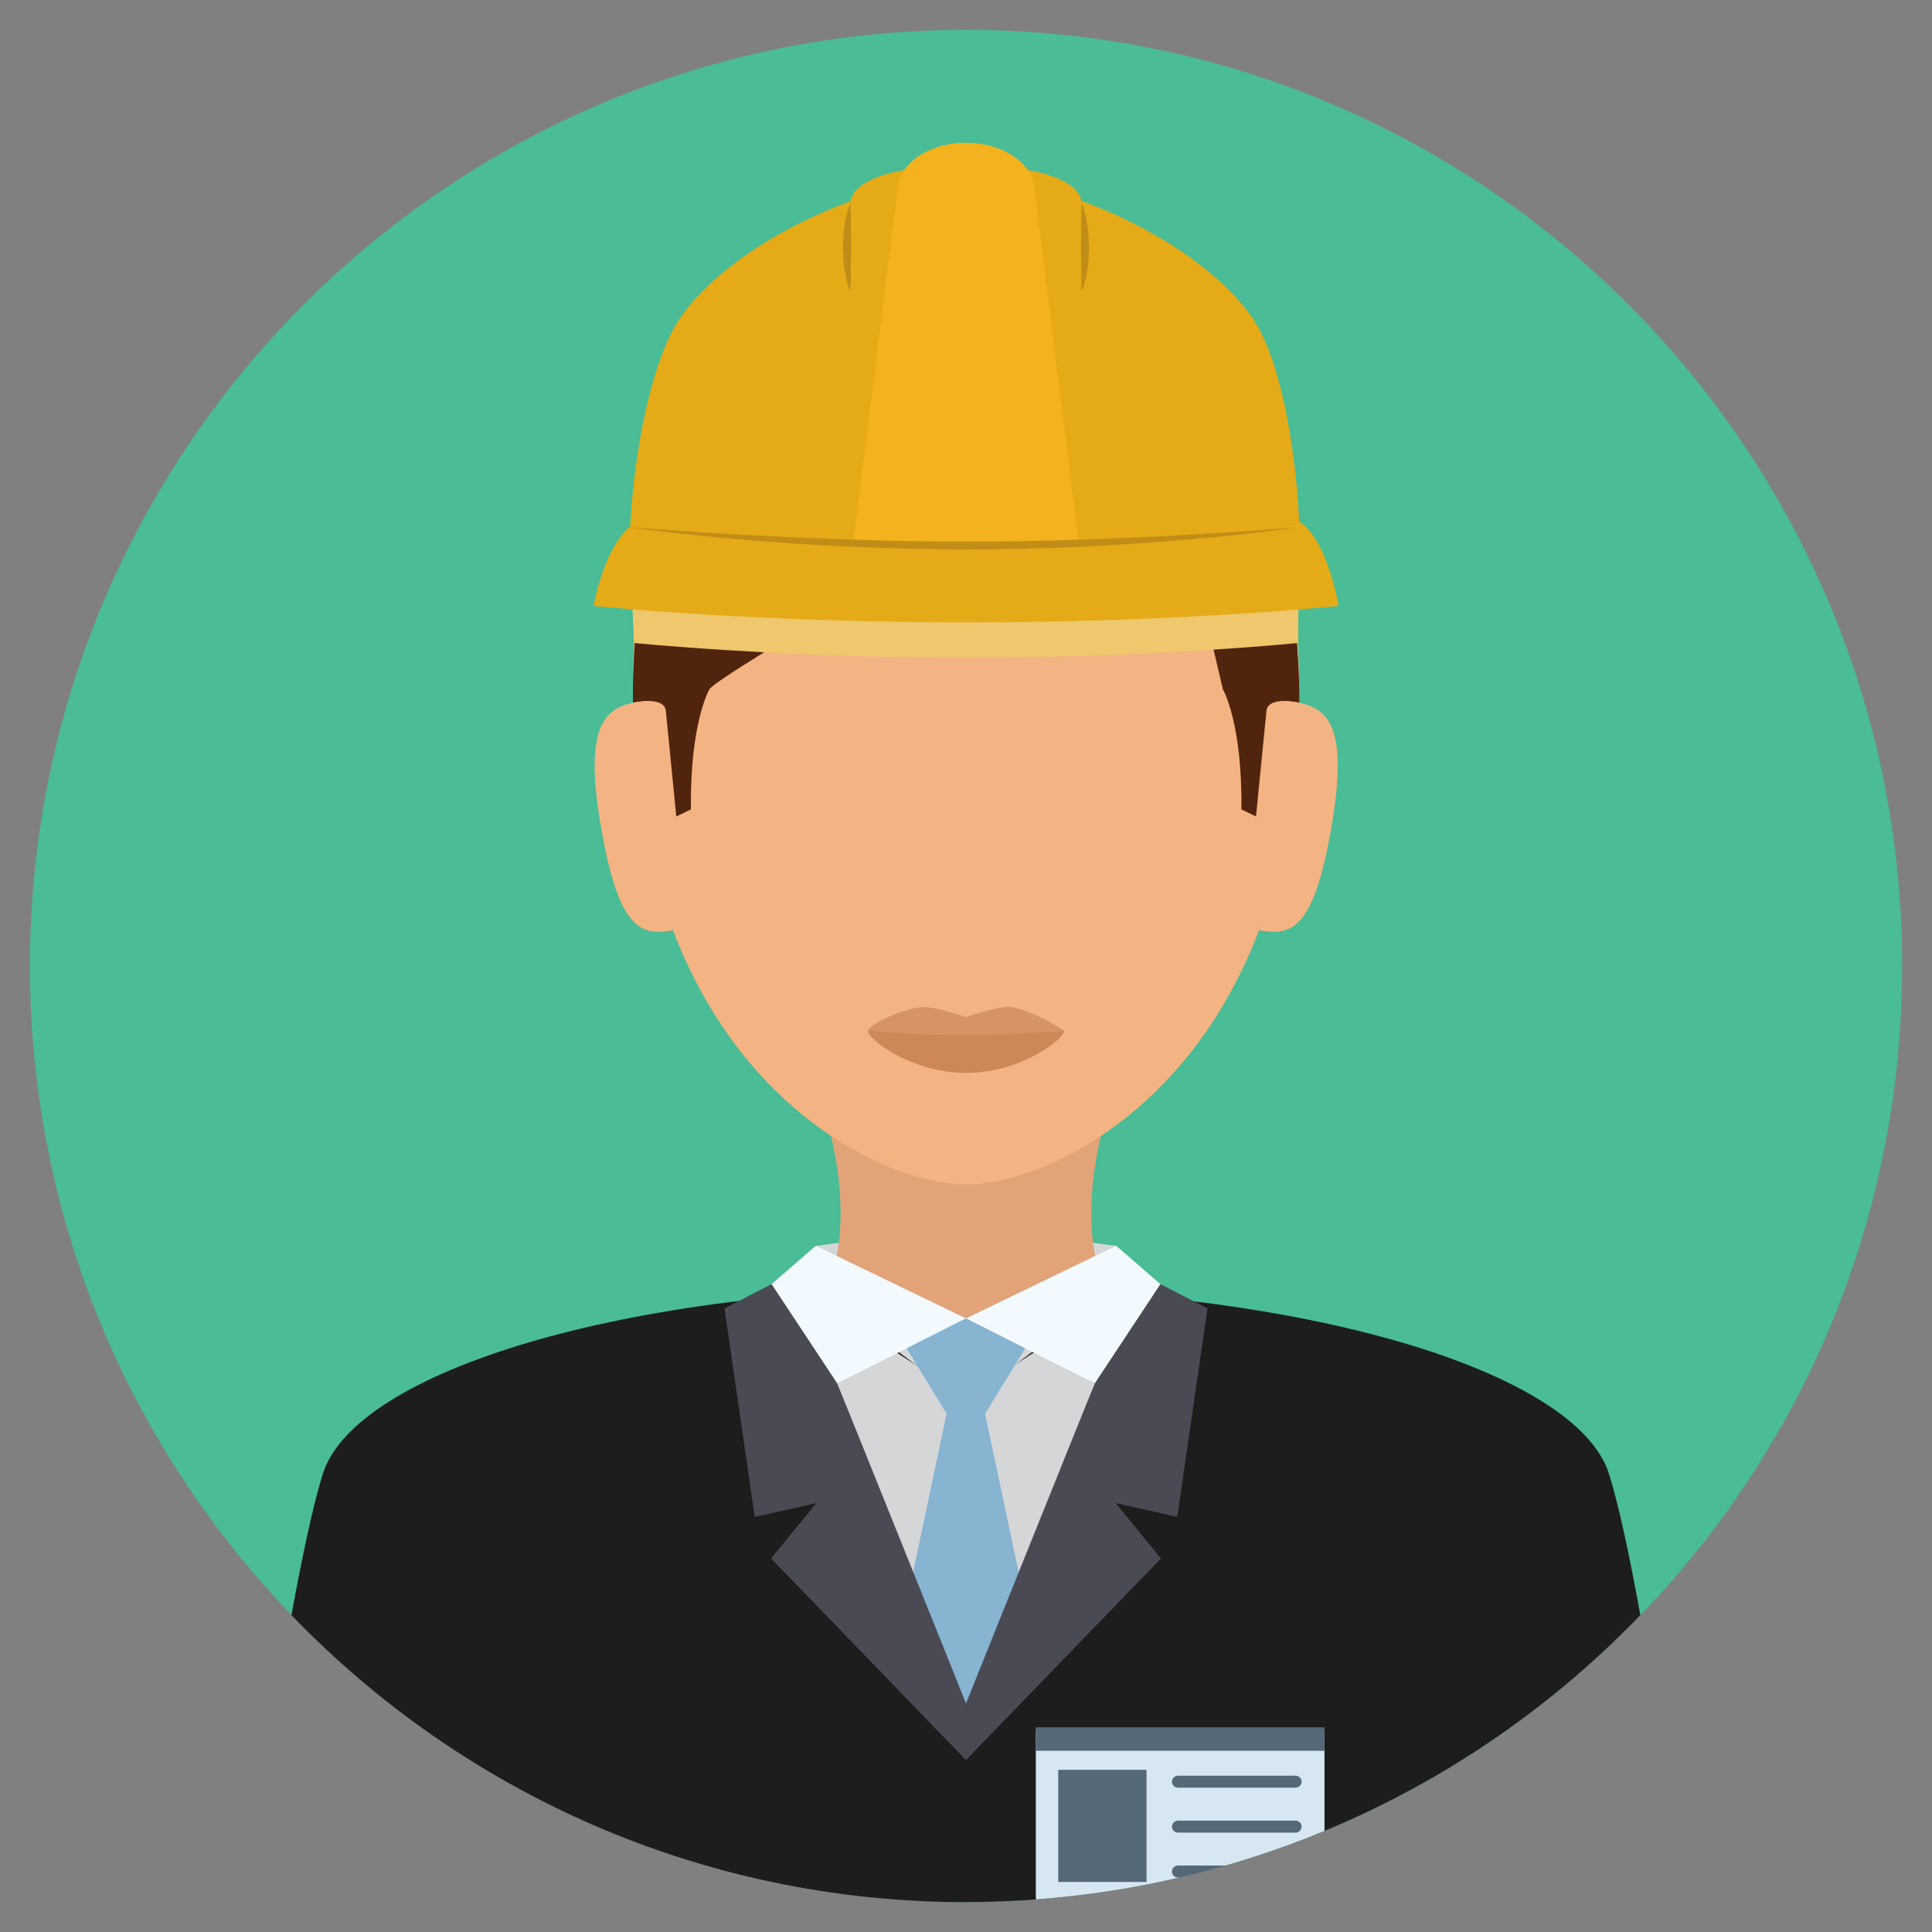 <?xml version="1.0" encoding="utf-8"?>
<!-- Generated by IcoMoon.io -->
<!DOCTYPE svg PUBLIC "-//W3C//DTD SVG 1.1//EN" "http://www.w3.org/Graphics/SVG/1.1/DTD/svg11.dtd">
<svg version="1.1" xmlns="http://www.w3.org/2000/svg" xmlns:xlink="http://www.w3.org/1999/xlink" width="20" height="20" viewBox="0 0 20 20">
<rect x="0" y="0" width="20" height="20" fill="#808080" stroke="none"/>
<path fill="rgb(74, 188, 150)" d="M19.691 10c0-5.352-4.339-9.691-9.69-9.691s-9.691 4.338-9.691 9.691c0 5.352 4.339 9.69 9.691 9.69s9.69-4.339 9.69-9.69z"></path>
<path fill="rgb(29, 29, 30)" d="M10 19.69c2.742 0 5.218-1.139 6.981-2.97-0.108-0.591-0.22-1.129-0.324-1.46-0.332-1.066-3.172-1.927-6.673-1.927s-6.311 0.861-6.643 1.927c-0.103 0.331-0.216 0.869-0.324 1.46 1.763 1.831 4.239 2.971 6.981 2.971z"></path>
<path fill="rgb(214, 231, 242)" d="M13.711 17.915h-2.988v1.748c1.052-0.078 2.057-0.323 2.988-0.709v-1.039z"></path>
<path fill="rgb(85, 104, 119)" d="M10.723 17.881h2.988v0.243h-2.988v-0.243z"></path>
<path fill="rgb(85, 104, 119)" d="M13.412 18.506h-1.218c-0.034 0-0.062-0.028-0.062-0.062s0.028-0.062 0.062-0.062h1.218c0.034 0 0.062 0.028 0.062 0.062s-0.028 0.062-0.062 0.062z"></path>
<path fill="rgb(85, 104, 119)" d="M13.412 18.971h-1.218c-0.034 0-0.062-0.028-0.062-0.062s0.028-0.062 0.062-0.062h1.218c0.034 0 0.062 0.028 0.062 0.062s-0.028 0.062-0.062 0.062z"></path>
<path fill="rgb(85, 104, 119)" d="M12.194 19.312c-0.034 0-0.062 0.028-0.062 0.062s0.028 0.062 0.062 0.062h0.022c0.16-0.037 0.319-0.079 0.476-0.124h-0.497z"></path>
<path fill="rgb(85, 104, 119)" d="M10.955 18.321h0.914v1.161h-0.914v-1.161z"></path>
<path fill="rgb(212, 214, 216)" d="M10.003 17.63c0.764 0 1.631-4.219 1.631-4.219l-1.647 1.045-1.622-1.045c0 0 0.873 4.219 1.637 4.219z"></path>
<path fill="rgb(212, 214, 216)" d="M8.519 13.411l1.47 1.097 1.492-1.097 0.073-0.514-1.563-0.205-1.544 0.205z"></path>
<path fill="rgb(226, 163, 121)" d="M11.519 11.33h-3.038c0.474 1.429 0.038 2.082 0.038 2.082l1.051 0.237h0.859l1.051-0.237c0-0-0.436-0.653 0.038-2.082z"></path>
<path fill="rgb(243, 250, 255)" d="M11.328 14.323l0.226-1.426 0.699 0.607z"></path>
<path fill="rgb(243, 250, 255)" d="M8.672 14.323l-0.226-1.426-0.699 0.607z"></path>
<path fill="rgb(243, 250, 255)" d="M12.253 13.504l-0.699-0.607-1.554 0.751c0 0 1.329 0.675 1.336 0.668l0.918-0.812z"></path>
<path fill="rgb(243, 250, 255)" d="M7.747 13.504l0.699-0.607 1.553 0.751c0 0-1.328 0.675-1.334 0.668l-0.918-0.812z"></path>
<path fill="rgb(134, 180, 209)" d="M9.999 13.648l-0.614 0.31 0.614 1 0.614-1z"></path>
<path fill="rgb(134, 180, 209)" d="M10.003 17.63c0.199 0 0.405-0.45 0.598-1.090l-0.444-2.094h-0.318l-0.44 2.082c0.195 0.647 0.403 1.102 0.603 1.102z"></path>
<path fill="rgb(74, 74, 84)" d="M7.988 13.293l-0.488 0.251 0.313 2.159 0.638-0.143-0.469 0.573 2.018 2.087-0.001-0.589c0 0-1.328-3.307-1.334-3.313l-0.677-1.024z"></path>
<path fill="rgb(74, 74, 84)" d="M12.012 13.293l0.488 0.251-0.313 2.159-0.638-0.143 0.469 0.573-2.018 2.087 0.001-0.589c0 0 1.328-3.307 1.334-3.313l0.677-1.024z"></path>
<path fill="rgb(244, 179, 130)" d="M13.447 7.152c0-3.611-1.543-4.437-3.447-4.437s-3.447 0.827-3.447 4.437c0 1.221 0.242 2.178 0.604 2.917 0.797 1.625 2.176 2.193 2.843 2.193s2.047-0.568 2.843-2.193c0.362-0.739 0.604-1.696 0.604-2.917z"></path>
<path fill="rgb(216, 147, 100)" d="M11.016 10.67c0 0.090-0.455 0.335-1.016 0.335s-1.016-0.245-1.016-0.335c0-0.055 0.322-0.214 0.539-0.243 0.135-0.018 0.477 0.101 0.477 0.101s0.337-0.119 0.471-0.102c0.22 0.029 0.545 0.244 0.545 0.244z"></path>
<path fill="rgb(206, 135, 87)" d="M11.016 10.67c0 0.090-0.455 0.437-1.016 0.437s-1.016-0.347-1.016-0.437c0 0 0.414 0.045 1.016 0.045s1.016-0.045 1.016-0.045z"></path>
<path fill="rgb(244, 179, 130)" d="M6.966 9.631c-0.33 0.056-0.561 0.006-0.747-1.082s0.065-1.23 0.394-1.286l0.352 2.368z"></path>
<path fill="rgb(81, 37, 13)" d="M13.447 7.272c0-2.129-0.718-3.324-0.718-3.324-0.295-0.967-1.619-1.292-2.73-1.292-1.904 0-3.447 1.24-3.447 4.616l0.791-0.133c0-0.103 3.789-2.295 3.789-2.295 0.378 0.221 0.977 0.078 0.977 0.078 0-0.149 0.551 2.217 0.551 2.217l0.787 0.133z"></path>
<path fill="rgb(81, 37, 13)" d="M6.772 5.808c-0.166 0.425-0.22 0.952-0.22 1.464 0 0 0.342-0.075 0.342 0.101l0.107 1.079 0.151-0.073c-0.010-0.898 0.19-1.24 0.19-1.24l-0.571-1.331z"></path>
<path fill="rgb(244, 179, 130)" d="M13.038 9.631c0.33 0.056 0.561 0.006 0.747-1.082s-0.065-1.23-0.394-1.286l-0.352 2.368z"></path>
<path fill="rgb(81, 37, 13)" d="M13.231 5.808c0.166 0.425 0.22 0.952 0.22 1.464 0 0-0.342-0.075-0.342 0.101l-0.107 1.079-0.151-0.073c0.010-0.898-0.19-1.24-0.19-1.24l0.571-1.331z"></path>
<path fill="rgb(229, 170, 23)" d="M13.401 6.085c0.125 0 0.060-2.063-0.432-2.788-0.529-0.779-1.973-1.457-2.963-1.457s-2.441 0.677-2.969 1.457c-0.492 0.725-0.62 2.788-0.439 2.788s6.677 0 6.803 0z"></path>
<path fill="rgb(239, 199, 108)" d="M6.564 6.656c0 0 1.481 0.151 3.439 0.151s3.435-0.151 3.435-0.151l0.007-0.822h-6.917l0.035 0.822z"></path>
<path fill="rgb(229, 170, 23)" d="M11.199 3.004c0 0.277-0.537 3.394-1.199 3.394v0c-0.662 0-1.199-3.117-1.199-3.394v-0.885c0-0.277 0.537-0.411 1.199-0.411v0c0.662 0 1.199 0.134 1.199 0.411v0.885z"></path>
<path fill="rgb(193, 141, 23)" d="M8.797 3.004c-0.030-0.074-0.045-0.148-0.055-0.221-0.007-0.037-0.008-0.074-0.012-0.111-0.002-0.037-0.003-0.074-0.004-0.111 0.001-0.037 0.002-0.074 0.004-0.111 0.004-0.037 0.005-0.074 0.012-0.111 0.011-0.074 0.026-0.148 0.055-0.221l0.001-0.001c0.001-0.002 0.003-0.003 0.005-0.002s0.002 0.002 0.003 0.004l0.004 0.443-0.004 0.443c-0 0.002-0.002 0.004-0.004 0.004s-0.003-0.001-0.004-0.003l-0.001-0.001z"></path>
<path fill="rgb(193, 141, 23)" d="M11.203 2.119c0.030 0.074 0.045 0.148 0.055 0.221 0.007 0.037 0.008 0.074 0.012 0.111 0.002 0.037 0.003 0.074 0.004 0.111-0.001 0.037-0.002 0.074-0.004 0.111-0.004 0.037-0.005 0.074-0.012 0.111-0.011 0.074-0.026 0.148-0.055 0.221l-0.001 0.001c-0.001 0.002-0.003 0.003-0.005 0.002s-0.003-0.002-0.003-0.004l-0.004-0.443 0.004-0.443c0-0.002 0.002-0.004 0.004-0.004s0.003 0.001 0.004 0.003l0.001 0.001z"></path>
<path fill="rgb(244, 178, 30)" d="M11.185 5.758c0 0.277-0.792 0.502-1.185 0.502v0c-0.393 0-1.185-0.225-1.185-0.502l0.474-3.778c0-0.277 0.318-0.502 0.711-0.502v0c0.393 0 0.711 0.225 0.711 0.502l0.474 3.778z"></path>
<path fill="rgb(229, 170, 23)" d="M6.146 6.273c0 0 1.661 0.17 3.858 0.17s3.853-0.17 3.853-0.17-0.15-0.92-0.561-0.92c-0.491-0.020-1.898 0.293-3.297 0.292-1.378-0-2.748-0.314-3.226-0.295-0.471 0-0.628 0.922-0.628 0.922z"></path>
<path fill="rgb(193, 141, 23)" d="M6.529 5.458c0.287 0.022 0.575 0.044 0.862 0.060 0.287 0.018 0.575 0.034 0.862 0.046 0.575 0.025 1.15 0.044 1.726 0.041 0.575 0.004 1.151-0.014 1.726-0.039 0.288-0.012 0.575-0.028 0.862-0.046 0.288-0.016 0.575-0.038 0.862-0.061-0.285 0.042-0.572 0.072-0.859 0.102-0.287 0.027-0.574 0.050-0.862 0.070-0.575 0.038-1.152 0.056-1.729 0.058-0.577-0.004-1.154-0.022-1.729-0.060-0.288-0.020-0.575-0.042-0.862-0.069-0.287-0.030-0.574-0.059-0.859-0.1z"></path>
</svg>
